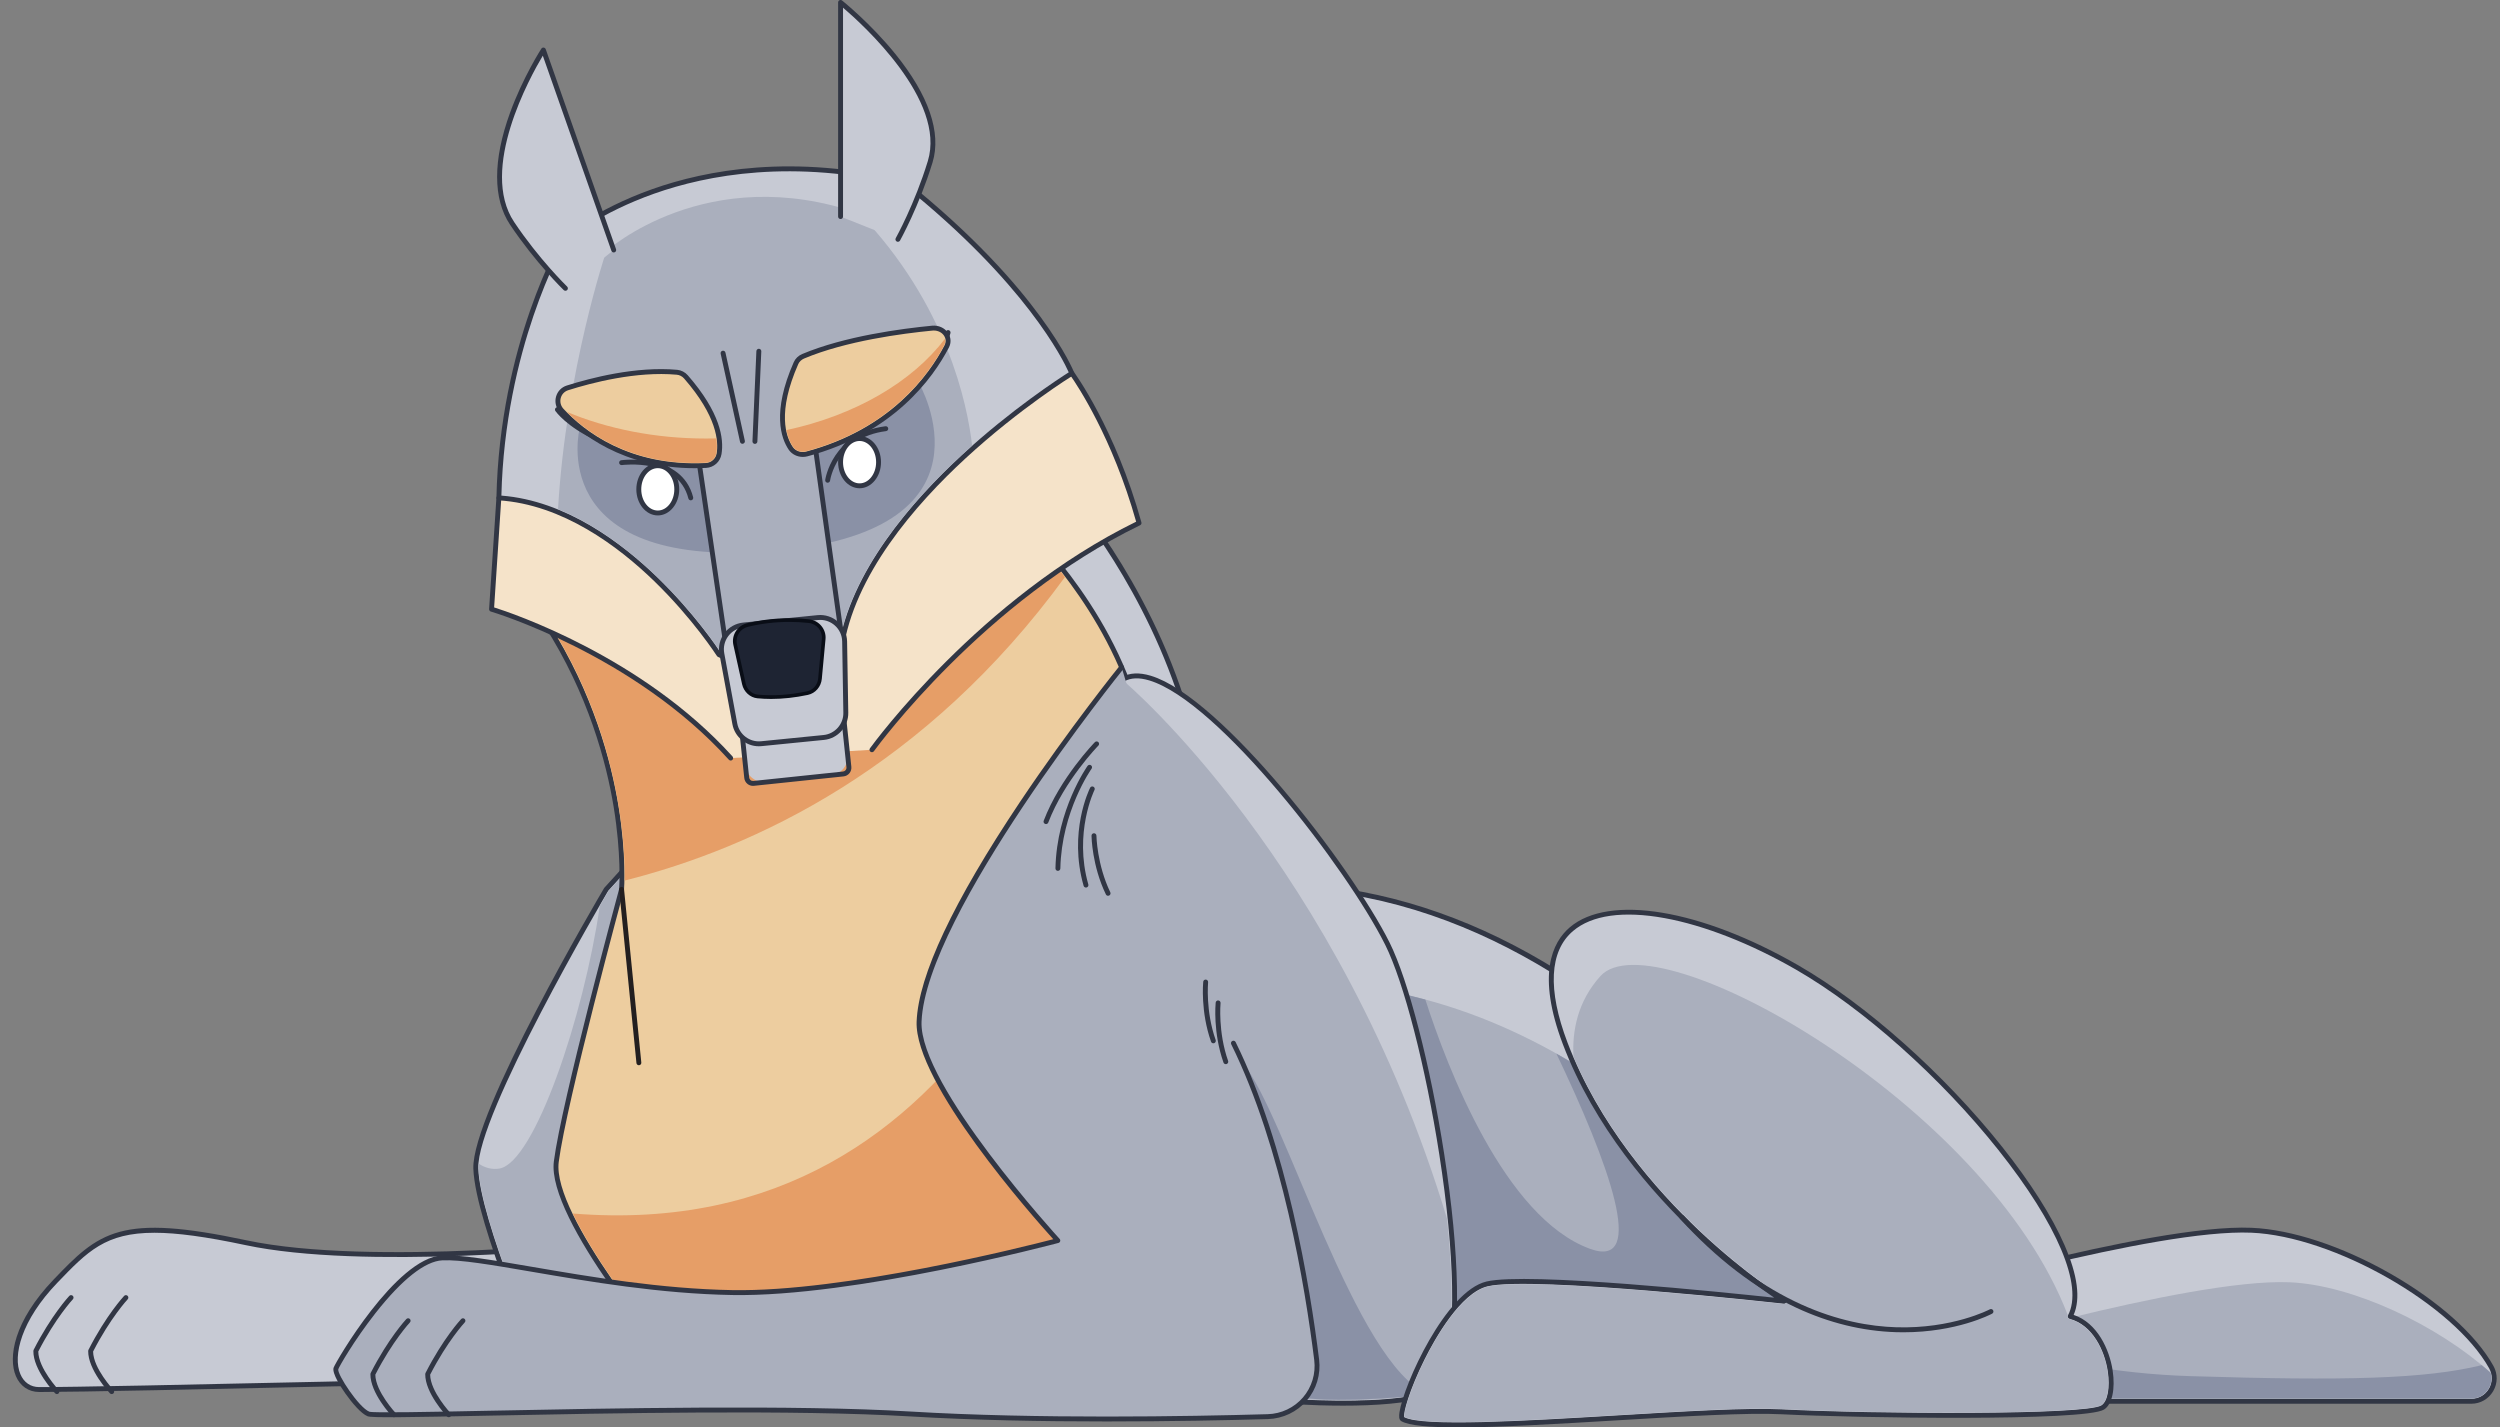 <?xml version="1.0" encoding="UTF-8"?><svg xmlns="http://www.w3.org/2000/svg" xmlns:xlink="http://www.w3.org/1999/xlink" height="344.8" preserveAspectRatio="xMidYMid meet" version="1.0" viewBox="-3.1 -0.0 603.9 344.8" width="603.9" zoomAndPan="magnify"><rect x="-3.1" y="-0.0" width="603.9" height="344.8" fill="#808080" stroke="none"/><defs><clipPath id="a"><path d="M 335 220 L 507 220 L 507 344.801 L 335 344.801 Z M 335 220"/></clipPath><clipPath id="b"><path d="M 334 219 L 508 219 L 508 344.801 L 334 344.801 Z M 334 219"/></clipPath></defs><g><g><path d="M 145.152 300.191 C 145.152 300.191 86.84 306.684 56.332 300.191 C 25.82 293.699 21.223 298.117 10.352 309.426 C -3.121 323.438 -0.852 335.625 6.344 335.66 C 21.242 335.73 139.629 332.852 139.629 332.852 L 145.152 300.191" fill="#c7cad4"/></g><g><path d="M 34.199 297.785 C 22.363 297.785 18.031 302.293 10.777 309.836 C 1.996 318.969 -0.047 327.516 1.82 331.934 C 2.672 333.945 4.277 335.055 6.348 335.066 C 20.59 335.125 130.789 332.473 139.125 332.27 L 144.438 300.863 C 137.387 301.598 84.547 306.801 56.207 300.77 C 46.629 298.734 39.625 297.785 34.199 297.785 Z M 6.918 336.25 C 6.711 336.25 6.52 336.25 6.34 336.25 C 3.805 336.238 1.762 334.832 0.73 332.395 C -1.145 327.969 0.141 319.188 9.922 309.016 C 15.117 303.609 19.223 299.344 25.82 297.562 C 32.395 295.785 41.27 296.379 56.453 299.609 C 86.523 306.008 144.504 299.664 145.086 299.602 C 145.27 299.582 145.453 299.648 145.582 299.785 C 145.711 299.918 145.766 300.105 145.734 300.289 L 140.211 332.949 C 140.164 333.227 139.926 333.434 139.641 333.441 C 138.473 333.473 23.898 336.25 6.918 336.25" fill="#313644"/></g><g><path d="M 167.422 332.656 L 128.672 332.656 C 128.672 332.656 112.281 295.617 111.836 282.27 C 111.391 268.922 143.336 214.836 143.336 214.836 L 167.422 188.277 L 167.422 332.656" fill="#c7cad4"/></g><g><path d="M 129.059 332.066 L 166.828 332.066 L 166.828 189.816 L 143.812 215.188 C 142.668 217.141 112 269.402 112.43 282.25 C 112.844 294.641 127.387 328.242 129.059 332.066 Z M 167.422 333.25 L 128.672 333.25 C 128.438 333.25 128.227 333.113 128.129 332.898 C 127.461 331.383 111.688 295.598 111.242 282.289 C 110.801 268.922 141.516 216.746 142.824 214.535 C 142.844 214.5 142.867 214.469 142.895 214.438 L 166.984 187.879 C 167.148 187.699 167.406 187.637 167.637 187.727 C 167.863 187.812 168.016 188.035 168.016 188.277 L 168.016 332.656 C 168.016 332.984 167.75 333.25 167.422 333.25" fill="#313644"/></g><g><path d="M 166.75 190.027 L 166.75 331.98 L 129.105 331.98 C 127.34 327.934 112.914 294.566 112.512 282.246 C 112.496 281.895 112.512 281.516 112.551 281.113 C 114.09 282.109 115.762 282.582 117.555 282.273 C 126.031 280.801 137.949 245.414 141.781 218.867 C 142.953 216.832 143.707 215.535 143.883 215.238 L 166.75 190.027" fill="#aaafbd"/></g><g><path d="M 452.723 315.23 C 452.723 315.23 516.16 296.133 540.773 297.18 C 560.824 298.031 589.965 314.547 598.695 330.242 C 600.758 333.949 598.09 338.496 593.852 338.496 L 456.914 338.496 L 452.723 315.23" fill="#c7cad4"/></g><g><path d="M 457.41 337.902 L 593.852 337.902 C 595.625 337.902 597.223 336.992 598.121 335.461 C 599.023 333.93 599.043 332.09 598.18 330.531 C 589.621 315.152 560.641 298.617 540.746 297.77 C 517.676 296.793 459.461 313.848 453.402 315.645 Z M 593.852 339.09 L 456.914 339.09 C 456.625 339.09 456.383 338.883 456.328 338.602 L 452.141 315.336 C 452.086 315.039 452.266 314.746 452.555 314.66 C 453.188 314.469 516.371 295.547 540.801 296.586 C 550.473 296.996 562.672 301.023 574.273 307.629 C 585.922 314.262 595.012 322.398 599.215 329.957 C 600.285 331.883 600.262 334.164 599.145 336.062 C 598.031 337.957 596.051 339.09 593.852 339.09" fill="#313644"/></g><g><path d="M 598.051 335.418 C 597.172 336.926 595.594 337.816 593.855 337.816 L 463.77 337.816 L 461.961 327.801 C 461.961 327.801 525.395 308.711 550.012 309.746 C 565.246 310.41 585.754 320.102 598.535 331.617 C 598.898 332.883 598.734 334.246 598.051 335.418" fill="#aaafbd"/></g><g><path d="M 598.051 335.418 C 597.172 336.926 595.594 337.816 593.855 337.816 L 463.77 337.816 L 461.961 327.801 C 461.961 327.801 467.246 326.211 475.363 323.973 C 490.598 328.461 507.867 331.871 526.066 332.422 C 563.52 333.586 582.625 333.113 596.391 329.77 C 597.133 330.375 597.848 330.996 598.535 331.617 C 598.898 332.883 598.734 334.246 598.051 335.418" fill="#8a91a6"/></g><g><path d="M 255.812 120.27 C 255.812 120.27 276.73 144.141 285.004 178.18 C 257.664 204.887 255.812 209.598 255.812 209.598 L 230.434 136.648 L 255.812 120.27" fill="#c7cad4"/></g><g><path d="M 231.148 136.895 L 255.961 208.227 C 257.734 205.656 263.832 198.047 284.348 177.992 C 276.727 146.996 258.387 124.266 255.695 121.051 Z M 255.812 210.188 C 255.805 210.188 255.797 210.188 255.789 210.188 C 255.547 210.176 255.332 210.023 255.25 209.793 L 229.875 136.844 C 229.785 136.586 229.883 136.297 230.113 136.148 L 255.488 119.77 C 255.734 119.609 256.062 119.656 256.258 119.879 C 256.469 120.117 277.367 144.25 285.578 178.039 C 285.629 178.242 285.566 178.457 285.418 178.602 C 258.82 204.586 256.445 209.625 256.359 209.828 C 256.266 210.043 256.047 210.188 255.812 210.188" fill="#313644"/></g><g><path d="M 243.523 126.336 C 243.523 126.336 264.473 145.305 271.805 172.477 C 272.328 202.789 278.086 324.805 278.086 324.805 L 160.383 330.395 C 160.383 330.395 129.488 294.531 131.281 280.613 C 133.164 265.984 147.051 214.836 147.051 214.836 C 147.051 214.836 149.617 183.125 128.844 150.715 C 144.66 129.039 243.523 126.336 243.523 126.336" fill="#edcd9f"/></g><g><path d="M 147.051 214.836 L 147.055 214.836 Z M 129.566 150.742 C 140.188 167.453 144.543 183.926 146.32 194.832 C 148.266 206.746 147.648 214.805 147.641 214.883 C 147.637 214.918 147.633 214.957 147.621 214.992 C 147.484 215.5 133.727 266.266 131.867 280.688 C 130.199 293.633 158.074 326.766 160.645 329.785 L 277.469 324.238 C 277.031 314.984 271.719 201.57 271.211 172.562 C 264.344 147.207 245.32 128.836 243.301 126.938 C 237.871 127.109 145.383 130.352 129.566 150.742 Z M 160.383 330.984 C 160.211 330.984 160.047 330.91 159.934 330.781 C 158.664 329.309 128.887 294.559 130.691 280.535 C 132.535 266.246 145.938 216.68 146.461 214.734 C 146.512 214.027 146.988 206.262 145.145 194.984 C 143.367 184.121 139.012 167.676 128.344 151.035 C 128.215 150.828 128.223 150.562 128.367 150.367 C 135.023 141.238 156.449 134.324 192.043 129.809 C 218.457 126.461 243.262 125.75 243.508 125.746 C 243.66 125.738 243.809 125.797 243.922 125.898 C 244.133 126.09 265.082 145.297 272.375 172.324 C 272.387 172.371 272.395 172.418 272.395 172.469 C 272.914 202.426 278.621 323.555 278.68 324.773 C 278.695 325.102 278.441 325.379 278.113 325.395 L 160.41 330.984 C 160.402 330.984 160.395 330.984 160.383 330.984" fill="#313644"/></g><g><path d="M 129.66 150.742 C 145.527 130.465 237.516 127.203 243.273 127.016 C 244.258 127.957 248.852 132.395 254.152 139.391 C 220.461 185.539 179.152 204.789 147.805 212.707 C 147.93 204.992 146.984 178.004 129.66 150.742" fill="#e69e67"/></g><g><path d="M 277.383 324.16 L 160.684 329.703 C 158.633 327.301 142.426 308.008 135.27 293.137 C 235.371 301.25 261.566 195.801 269.938 168.66 C 270.371 169.941 270.762 171.246 271.125 172.57 C 271.637 201.516 276.922 314.344 277.383 324.16" fill="#e69e67"/></g><g><path d="M 455.613 329.512 L 448.547 329.66 L 302.551 332.602 L 299.559 332.652 C 299.559 332.652 278.609 223.207 318.406 214.836 C 405.863 225.836 455.613 329.512 455.613 329.512" fill="#c7cad4"/></g><g><path d="M 318.434 215.438 C 309.629 217.332 303.172 224.57 299.234 236.957 C 296.043 247.016 294.5 260.449 294.652 276.879 C 294.891 302.848 299.352 328.238 300.051 332.051 L 302.539 332.008 L 448.535 329.066 L 454.664 328.938 C 452.324 324.293 440.078 300.883 419.336 276.664 C 398.102 251.867 363.363 221.125 318.434 215.438 Z M 299.559 333.246 C 299.273 333.246 299.031 333.043 298.977 332.766 C 298.926 332.492 293.727 305.027 293.465 276.891 C 293.312 260.332 294.875 246.777 298.105 236.598 C 302.191 223.73 308.98 216.211 318.285 214.254 C 318.348 214.242 318.414 214.238 318.48 214.246 C 338.52 216.77 358.23 224.391 377.07 236.902 C 392.121 246.898 406.652 260.023 420.258 275.914 C 443.406 302.957 456.02 328.996 456.145 329.258 C 456.234 329.438 456.223 329.652 456.117 329.824 C 456.012 329.996 455.824 330.102 455.625 330.105 L 448.559 330.254 L 302.562 333.191 L 299.57 333.246 C 299.566 333.246 299.562 333.246 299.559 333.246" fill="#313644"/></g><g><path d="M 448.547 329.66 L 302.551 332.602 C 298.871 299.961 296.82 244.117 324.797 238.227 C 385.652 245.883 428.258 298.422 448.547 329.66" fill="#aaafbd"/></g><g><path d="M 448.547 329.66 L 302.551 332.602 C 298.871 299.961 296.82 244.117 324.797 238.227 C 330.418 238.926 335.895 240.02 341.203 241.449 C 346.504 257.871 360.32 294.148 381.004 301.672 C 395.039 306.77 385.355 280.68 372.859 254.512 C 408.398 274.453 434.121 307.441 448.547 329.66" fill="#8a91a6"/></g><g><path d="M 289.605 336.848 C 289.605 336.848 326.262 341.559 341.973 336.848 C 356.637 330.039 342.496 248.871 332.023 227.926 C 321.551 206.98 281.863 156.262 268.191 164.078 C 254.523 171.895 225.922 246.777 225.922 246.777 L 289.605 336.848" fill="#c7cad4"/></g><g><path d="M 289.941 336.293 C 293.238 336.695 327.016 340.688 341.762 336.293 C 343.328 335.543 344.613 333.77 345.578 331.008 C 348.703 322.066 348.344 303.094 344.59 278.957 C 341.273 257.629 336.012 237.227 331.492 228.191 C 322.34 209.883 291.293 169.438 274.543 164.371 C 272.086 163.625 270.047 163.703 268.484 164.594 C 255.582 171.973 228.57 241.551 226.59 246.695 Z M 321.34 339.551 C 306.246 339.551 290.52 337.562 289.531 337.434 C 289.367 337.414 289.219 337.324 289.121 337.191 L 225.438 247.121 C 225.324 246.961 225.297 246.75 225.367 246.566 C 226.539 243.5 254.199 171.395 267.898 163.566 C 269.754 162.504 272.105 162.395 274.887 163.234 C 291.91 168.387 323.324 209.199 332.555 227.66 C 337.121 236.797 342.43 257.336 345.762 278.773 C 349.547 303.098 349.887 322.281 346.699 331.402 C 345.617 334.496 344.109 336.508 342.223 337.387 C 342.195 337.398 342.172 337.406 342.145 337.414 C 336.805 339.016 329.152 339.551 321.34 339.551" fill="#313644"/></g><g><path d="M 345.504 330.98 C 344.535 333.746 343.254 335.512 341.785 336.199 C 327.129 340.594 293.48 336.645 289.988 336.211 L 226.676 246.68 C 228.777 241.234 255.676 172.004 268.523 164.668 C 268.523 164.668 320.512 208.473 346.465 294.473 C 348.012 309.844 348.066 323.66 345.504 330.98" fill="#aaafbd"/></g><g><path d="M 297.086 256.789 C 297.086 256.789 311.953 290.793 315.027 330.395 C 314.094 334.73 311.578 338.496 311.578 338.496 L 313.23 337.816 C 313.23 337.816 322.035 338.941 341.973 336.848 C 324.289 329.703 307.375 269 297.086 256.789" fill="#8a91a6"/></g><g clip-path="url(#a)"><path d="M 335.688 342.777 C 333.742 341.621 345.113 312.758 356.109 310.141 C 367.109 307.523 427.852 314.332 427.852 314.332 C 427.852 314.332 389.625 290.703 374.965 251.984 C 360.301 213.266 396.434 213.789 430.992 233.688 C 465.555 253.586 505.355 302.285 496.977 317.996 C 506.926 320.613 509.02 337.371 504.828 339.988 C 500.641 342.609 447.75 342.082 427.328 341.039 C 406.906 339.988 343.02 347.133 335.688 342.777" fill="#c7cad4"/></g><g clip-path="url(#b)"><path d="M 336.078 342.316 C 340.512 344.734 365.418 343.238 387.41 341.914 C 403.652 340.938 419 340.016 427.359 340.445 C 449.777 341.594 500.688 341.879 504.516 339.488 C 506.02 338.547 506.652 335.152 506.055 331.227 C 505.309 326.312 502.445 320.047 496.824 318.57 C 496.648 318.523 496.504 318.398 496.434 318.234 C 496.359 318.066 496.367 317.875 496.453 317.715 C 500.203 310.68 493.914 295.75 479.621 277.781 C 465.68 260.246 446.93 243.547 430.699 234.199 C 419.805 227.93 408.551 223.52 399.008 221.781 C 389.051 219.969 381.402 221.047 376.883 224.895 C 371.172 229.754 370.699 239.051 375.52 251.773 C 383.051 271.668 396.969 287.48 407.312 297.246 C 418.527 307.828 428.07 313.766 428.164 313.828 C 428.398 313.973 428.504 314.262 428.414 314.523 C 428.32 314.785 428.062 314.949 427.785 314.918 C 427.18 314.852 367.02 308.152 356.25 310.719 C 349.684 312.281 343.438 323.535 341.055 328.301 C 337.305 335.805 335.832 341.375 336.078 342.316 Z M 349.234 344.801 C 342.262 344.801 337.238 344.387 335.387 343.285 C 334.773 342.922 334.828 342 334.957 341.145 C 335.973 334.477 346.137 311.906 355.973 309.562 C 365.812 307.223 413.863 312.215 425.473 313.473 C 422.035 311.133 414.703 305.848 406.5 298.105 C 396.062 288.258 382.023 272.297 374.406 252.191 C 368.078 235.473 371.84 227.629 376.113 223.992 C 385.578 215.934 407.754 219.621 431.289 233.172 C 447.645 242.59 466.52 259.398 480.551 277.043 C 487.371 285.617 492.574 293.816 495.605 300.758 C 498.781 308.035 499.52 313.707 497.812 317.629 C 503.535 319.551 506.457 325.977 507.23 331.047 C 507.914 335.566 507.098 339.273 505.145 340.492 C 500.539 343.371 445.359 342.555 427.297 341.629 C 419.004 341.203 403.691 342.125 387.48 343.098 C 373.098 343.965 359.18 344.801 349.234 344.801" fill="#313644"/></g><g><path d="M 504.473 339.422 C 500.656 341.809 449.773 341.512 427.367 340.367 C 418.996 339.934 403.652 340.852 387.406 341.836 C 365.473 343.156 340.652 344.641 336.148 342.266 C 335.906 341.082 337.914 334.367 342 326.629 C 346.785 317.582 351.988 311.812 356.266 310.797 C 367.023 308.238 427.164 314.926 427.77 315.008 C 428.082 315.031 428.391 314.844 428.484 314.547 C 428.594 314.25 428.473 313.926 428.203 313.754 C 427.84 313.535 392.301 291.238 376.984 255.215 C 376.66 249.051 377.957 241.922 383.496 235.785 C 396.453 221.43 476.887 266.523 496.383 317.676 C 496.285 317.863 496.273 318.082 496.355 318.27 C 496.438 318.457 496.609 318.594 496.801 318.645 C 502.383 320.117 505.238 326.344 505.98 331.238 C 506.562 335.133 505.953 338.492 504.473 339.422" fill="#aaafbd"/></g><g><path d="M 456.695 321.828 C 456.105 321.828 455.508 321.82 454.902 321.801 C 446.77 321.547 438.664 319.559 430.801 315.887 C 420.996 311.309 411.551 304.09 402.727 294.426 C 402.508 294.184 402.523 293.809 402.766 293.59 C 403.008 293.367 403.383 293.383 403.602 293.625 C 423.32 315.227 442.402 320.227 454.938 320.613 C 468.488 321.035 477.473 316.332 477.562 316.281 C 477.852 316.129 478.211 316.238 478.363 316.527 C 478.52 316.816 478.41 317.172 478.121 317.328 C 477.762 317.52 469.531 321.828 456.695 321.828" fill="#313644"/></g><g><path d="M 151.227 256.727 L 147.051 214.836 L 151.227 256.727" fill="#fff"/></g><g><path d="M 151.227 257.32 C 150.926 257.32 150.668 257.094 150.637 256.785 L 146.461 214.895 C 146.426 214.57 146.664 214.277 146.988 214.246 C 147.316 214.211 147.605 214.449 147.641 214.777 L 151.816 256.668 C 151.852 256.996 151.613 257.285 151.285 257.316 C 151.266 257.32 151.246 257.32 151.227 257.32" fill="#231f20"/></g><g><path d="M 173.402 183.125 C 149.98 157.215 115.637 147.156 115.637 147.156 L 117.41 120.27 L 129.055 111.758 L 255.812 90.172 C 255.812 90.172 265.727 103.551 272.051 126.336 C 235.836 143.914 210.742 176.688 207.523 181.113 L 173.402 183.125" fill="#f5e3c9"/></g><g><path d="M 173.402 183.719 C 173.242 183.719 173.082 183.652 172.965 183.523 C 149.93 158.039 115.812 147.824 115.473 147.727 C 115.203 147.645 115.027 147.395 115.047 147.117 L 116.816 120.23 C 116.828 120.055 116.918 119.895 117.059 119.789 L 128.707 111.277 C 128.781 111.227 128.867 111.188 128.957 111.172 L 255.711 89.586 C 255.934 89.547 256.152 89.641 256.289 89.816 C 256.387 89.953 266.34 103.551 272.621 126.18 C 272.699 126.453 272.566 126.746 272.312 126.871 C 234.715 145.117 209.074 179.988 208.004 181.461 C 207.809 181.727 207.438 181.785 207.176 181.594 C 206.91 181.398 206.852 181.027 207.043 180.766 C 208.121 179.285 233.73 144.453 271.348 126.02 C 265.629 105.699 256.996 92.883 255.547 90.816 L 129.293 112.316 L 117.98 120.586 L 116.262 146.727 C 120.422 148.039 152.035 158.605 173.844 182.727 C 174.062 182.969 174.043 183.344 173.801 183.566 C 173.688 183.668 173.547 183.719 173.402 183.719" fill="#313644"/></g><g><path d="M 133.078 57.816 C 133.078 57.816 163.262 31.422 215.57 44.297 C 248.164 70.453 255.812 90.172 255.812 90.172 C 255.812 90.172 204.945 121.402 199.949 157.215 C 175.473 161.277 170.586 158.145 170.586 158.145 C 170.586 158.145 147.613 122.199 117.41 120.27 C 118.191 82.93 133.078 57.816 133.078 57.816" fill="#c7cad4"/></g><g><path d="M 170.996 157.691 C 171.773 158.043 177.766 160.254 199.426 156.699 C 202.203 138.191 217.203 121.016 229.352 109.828 C 241.211 98.906 252.719 91.43 255.066 89.938 C 253.695 86.867 244.613 68.391 215.301 44.844 C 188.512 38.277 167.707 42.262 154.965 46.766 C 141.844 51.402 134.348 57.523 133.543 58.199 C 132.613 59.816 118.895 84.336 118.016 119.719 C 133.559 120.934 147.086 131.117 155.734 139.504 C 164.562 148.062 170.234 156.527 170.996 157.691 Z M 179.285 159.887 C 172.332 159.887 170.391 158.727 170.266 158.645 C 170.191 158.598 170.129 158.535 170.086 158.465 C 170.027 158.375 164.258 149.414 154.891 140.34 C 146.281 131.996 132.785 121.844 117.371 120.859 C 117.055 120.84 116.809 120.574 116.816 120.258 C 117.594 83.188 132.422 57.766 132.57 57.512 C 132.602 57.461 132.641 57.41 132.688 57.367 C 132.766 57.301 140.48 50.637 154.512 45.668 C 167.438 41.09 188.547 37.035 215.715 43.723 C 215.797 43.742 215.875 43.781 215.941 43.836 C 248.285 69.789 256.285 89.758 256.363 89.957 C 256.469 90.223 256.363 90.527 256.121 90.676 C 255.996 90.754 243.285 98.605 230.141 110.715 C 218.047 121.852 203.094 138.977 200.535 157.297 C 200.5 157.555 200.305 157.758 200.047 157.801 C 190.43 159.395 183.801 159.887 179.285 159.887" fill="#313644"/></g><g><path d="M 231.73 107.652 C 217.738 120.098 202.207 137.758 199.348 156.633 C 177.898 160.141 171.871 157.996 171.051 157.633 C 169.633 155.477 153.738 131.988 131.695 122.996 C 133.664 89.305 143.355 60.656 143.355 60.656 C 143.355 60.656 167.625 38.723 204.539 51.598 C 225.625 73.598 230.57 97.609 231.73 107.652" fill="#aaafbd"/></g><g><path d="M 136.906 103.551 C 136.906 103.551 128.32 137.133 182.262 133.219 C 240.145 129.023 218.875 92.535 218.875 92.535 C 218.875 92.535 211.23 108.234 178.941 110.746 C 146.648 113.262 136.906 103.551 136.906 103.551" fill="#8a91a6"/></g><g><path d="M 145.152 60.395 L 128.164 12.078 C 128.164 12.078 110.68 39.094 120.605 53.953 C 126.738 63.137 133.48 69.648 133.48 69.648 L 145.152 60.395" fill="#c7cad4"/></g><g><path d="M 133.48 70.242 C 133.336 70.242 133.188 70.188 133.07 70.074 C 133.004 70.012 126.211 63.414 120.113 54.285 C 115.945 48.043 115.941 38.691 120.105 27.242 C 123.223 18.664 127.625 11.824 127.668 11.758 C 127.793 11.566 128.012 11.465 128.234 11.492 C 128.461 11.52 128.648 11.672 128.727 11.883 L 145.711 60.195 C 145.82 60.508 145.656 60.844 145.348 60.953 C 145.039 61.062 144.699 60.898 144.594 60.59 L 128.02 13.449 C 124.98 18.539 112.59 40.887 121.098 53.629 C 127.125 62.648 133.828 69.156 133.895 69.223 C 134.129 69.449 134.137 69.824 133.91 70.062 C 133.793 70.18 133.637 70.242 133.48 70.242" fill="#313644"/></g><g><path d="M 199.949 52.32 L 199.949 0.59 C 199.949 0.59 226.812 21.98 221.598 39.074 C 218.371 49.633 213.793 57.816 213.793 57.816 L 199.949 52.32" fill="#c7cad4"/></g><g><path d="M 213.793 58.406 C 213.695 58.406 213.594 58.383 213.504 58.332 C 213.219 58.172 213.117 57.812 213.277 57.523 C 213.32 57.445 217.863 49.273 221.027 38.902 C 225.512 24.211 205.262 5.879 200.543 1.855 L 200.543 52.32 C 200.543 52.645 200.277 52.91 199.949 52.91 C 199.621 52.91 199.355 52.645 199.355 52.32 L 199.355 0.59 C 199.355 0.359 199.488 0.152 199.691 0.055 C 199.898 -0.043 200.141 -0.016 200.32 0.125 C 200.387 0.18 207.156 5.598 213.191 13.047 C 221.254 23 224.355 32.059 222.164 39.246 C 218.957 49.746 214.355 58.023 214.312 58.105 C 214.203 58.297 214 58.406 213.793 58.406" fill="#313644"/></g><g><path d="M 196.828 116.605 C 196.801 116.605 196.773 116.605 196.75 116.602 C 196.426 116.559 196.195 116.262 196.238 115.934 C 196.254 115.82 197.887 104.629 210.793 102.965 C 211.117 102.922 211.414 103.152 211.457 103.477 C 211.5 103.801 211.27 104.098 210.945 104.141 C 198.93 105.688 197.43 115.988 197.414 116.09 C 197.375 116.391 197.121 116.605 196.828 116.605" fill="#313644"/></g><g><path d="M 163.766 120.863 C 163.5 120.863 163.258 120.684 163.188 120.414 C 160.688 110.559 147.266 112.324 147.133 112.344 C 146.809 112.391 146.508 112.164 146.461 111.84 C 146.418 111.516 146.645 111.215 146.969 111.172 C 147.113 111.148 161.574 109.246 164.34 120.121 C 164.418 120.441 164.227 120.762 163.91 120.844 C 163.859 120.855 163.812 120.863 163.766 120.863" fill="#313644"/></g><g><path d="M 267.84 161.188 C 267.84 161.188 219.961 220.34 218.914 246.777 C 218.289 262.555 252.426 299.668 252.426 299.668 C 252.426 299.668 203.582 312.758 173.805 312.234 C 144.031 311.711 114.184 303.332 103.711 303.855 C 93.234 304.379 78.574 328.992 78.051 330.562 C 77.527 332.133 83.285 340.512 85.906 341.559 C 88.523 342.609 173.355 338.941 216.82 341.559 C 247.305 343.398 283.977 342.75 303.156 342.203 C 310.379 341.996 315.844 335.652 314.953 328.48 C 312.699 310.262 307.145 276.93 294.844 251.984 L 267.84 161.188" fill="#aaafbd"/></g><g><path d="M 264.219 343.367 C 248.832 343.367 232.035 343.07 216.781 342.152 C 188.969 340.477 144.379 341.371 114.871 341.965 C 95.363 342.359 86.695 342.516 85.684 342.109 C 84.148 341.496 81.902 338.859 80.312 336.598 C 79.316 335.176 77.039 331.723 77.488 330.375 C 77.922 329.078 92.57 303.82 103.68 303.266 C 108.098 303.043 115.785 304.363 125.52 306.031 C 139.305 308.395 156.465 311.336 173.816 311.641 C 200.902 312.113 244.387 301.145 251.328 299.344 C 246.426 293.922 217.734 261.555 218.32 246.754 C 218.762 235.68 227.156 217.844 243.273 193.738 C 255.254 175.832 267.258 160.965 267.379 160.816 C 267.582 160.562 267.957 160.523 268.211 160.73 C 268.465 160.934 268.504 161.309 268.301 161.562 C 267.82 162.152 220.535 220.859 219.508 246.801 C 218.898 262.152 252.523 298.898 252.863 299.266 C 253.004 299.418 253.055 299.633 252.996 299.832 C 252.938 300.031 252.781 300.188 252.582 300.242 C 252.094 300.371 203.312 313.348 173.797 312.828 C 156.352 312.52 139.145 309.57 125.316 307.199 C 115.656 305.543 108.027 304.234 103.738 304.449 C 99.574 304.656 93.996 309.062 87.613 317.184 C 82.445 323.762 78.82 330.133 78.613 330.75 C 78.312 331.957 83.57 339.988 86.125 341.012 C 87.168 341.336 99.996 341.082 114.848 340.781 C 144.371 340.188 188.992 339.289 216.855 340.969 C 247.316 342.805 283.992 342.16 303.141 341.609 C 306.422 341.516 309.523 340.039 311.652 337.559 C 313.781 335.082 314.77 331.801 314.367 328.555 C 312.164 310.777 306.633 277.223 294.312 252.246 C 294.168 251.953 294.289 251.598 294.582 251.453 C 294.875 251.305 295.23 251.426 295.375 251.719 C 307.773 276.855 313.332 310.559 315.543 328.41 C 315.984 331.988 314.895 335.602 312.555 338.332 C 310.207 341.066 306.785 342.691 303.172 342.797 C 293.586 343.07 279.609 343.367 264.219 343.367" fill="#313644"/></g><g><path d="M 260.098 185.348 C 260.098 185.348 252.746 195.566 252.445 209.773 L 260.098 185.348" fill="#aaafbd"/></g><g><path d="M 252.445 210.367 C 252.441 210.367 252.438 210.367 252.434 210.367 C 252.105 210.359 251.848 210.086 251.855 209.762 C 252.152 195.535 259.543 185.105 259.617 185 C 259.809 184.734 260.18 184.676 260.445 184.867 C 260.711 185.055 260.77 185.426 260.582 185.691 C 260.508 185.793 253.332 195.941 253.039 209.785 C 253.031 210.109 252.77 210.367 252.445 210.367" fill="#313644"/></g><g><path d="M 260.754 190.562 C 260.754 190.562 255.555 200.961 259.227 213.809 L 260.754 190.562" fill="#aaafbd"/></g><g><path d="M 259.227 214.398 C 258.969 214.398 258.73 214.23 258.656 213.969 C 254.965 201.051 260.008 190.73 260.227 190.297 C 260.371 190.004 260.727 189.887 261.02 190.035 C 261.312 190.18 261.43 190.535 261.285 190.828 C 261.234 190.93 256.234 201.188 259.797 213.645 C 259.887 213.957 259.703 214.285 259.387 214.375 C 259.336 214.391 259.277 214.398 259.227 214.398" fill="#313644"/></g><g><path d="M 261.805 179.691 C 261.805 179.691 253.547 188.07 249.57 198.469 L 261.805 179.691" fill="#aaafbd"/></g><g><path d="M 249.57 199.062 C 249.5 199.062 249.43 199.047 249.359 199.023 C 249.055 198.906 248.898 198.562 249.016 198.258 C 252.992 187.863 261.297 179.359 261.383 179.273 C 261.609 179.039 261.984 179.039 262.219 179.266 C 262.453 179.496 262.457 179.871 262.227 180.105 C 262.145 180.188 254.008 188.523 250.125 198.68 C 250.035 198.914 249.809 199.062 249.57 199.062" fill="#313644"/></g><g><path d="M 261.16 201.871 C 261.16 201.871 261.25 208.914 264.57 215.789 L 261.16 201.871" fill="#aaafbd"/></g><g><path d="M 264.57 216.387 C 264.348 216.387 264.137 216.262 264.035 216.051 C 260.695 209.133 260.57 202.172 260.566 201.879 C 260.562 201.551 260.824 201.285 261.152 201.281 C 261.473 201.27 261.746 201.535 261.754 201.863 C 261.754 201.934 261.883 208.863 265.102 215.535 C 265.246 215.828 265.121 216.184 264.828 216.324 C 264.742 216.367 264.656 216.387 264.57 216.387" fill="#313644"/></g><g><path d="M 291.145 242.258 C 291.145 242.258 290.461 249.266 293.004 256.465 L 291.145 242.258" fill="#aaafbd"/></g><g><path d="M 293.004 257.059 C 292.758 257.059 292.531 256.906 292.445 256.664 C 289.887 249.422 290.527 242.488 290.559 242.199 C 290.59 241.871 290.879 241.633 291.203 241.664 C 291.531 241.699 291.77 241.988 291.738 242.312 C 291.73 242.383 291.098 249.285 293.562 256.27 C 293.672 256.578 293.512 256.914 293.199 257.027 C 293.137 257.047 293.07 257.059 293.004 257.059" fill="#313644"/></g><g><path d="M 288.141 237.219 C 288.141 237.219 287.457 244.227 289.996 251.426 L 288.141 237.219" fill="#aaafbd"/></g><g><path d="M 289.996 252.02 C 289.754 252.02 289.523 251.867 289.438 251.625 C 286.883 244.383 287.523 237.449 287.551 237.16 C 287.582 236.832 287.871 236.594 288.199 236.629 C 288.523 236.66 288.762 236.949 288.73 237.273 C 288.723 237.344 288.09 244.246 290.559 251.23 C 290.664 251.539 290.504 251.879 290.195 251.988 C 290.129 252.008 290.062 252.02 289.996 252.02" fill="#313644"/></g><g><path d="M 160.383 118.203 C 160.383 121.359 158.328 123.914 155.797 123.914 C 153.262 123.914 151.207 121.359 151.207 118.203 C 151.207 115.051 153.262 112.492 155.797 112.492 C 158.328 112.492 160.383 115.051 160.383 118.203" fill="#fff"/></g><g><path d="M 155.797 113.086 C 153.594 113.086 151.801 115.383 151.801 118.203 C 151.801 121.027 153.594 123.324 155.797 123.324 C 158 123.324 159.789 121.027 159.789 118.203 C 159.789 115.383 158 113.086 155.797 113.086 Z M 155.797 124.508 C 152.938 124.508 150.613 121.68 150.613 118.203 C 150.613 114.727 152.938 111.898 155.797 111.898 C 158.652 111.898 160.977 114.727 160.977 118.203 C 160.977 121.68 158.652 124.508 155.797 124.508" fill="#313644"/></g><g><path d="M 209.125 111.645 C 209.125 114.797 207.07 117.355 204.539 117.355 C 202.004 117.355 199.949 114.797 199.949 111.645 C 199.949 108.488 202.004 105.934 204.539 105.934 C 207.07 105.934 209.125 108.488 209.125 111.645" fill="#fff"/></g><g><path d="M 204.539 106.523 C 202.336 106.523 200.543 108.82 200.543 111.645 C 200.543 114.465 202.336 116.762 204.539 116.762 C 206.742 116.762 208.535 114.465 208.535 111.645 C 208.535 108.82 206.742 106.523 204.539 106.523 Z M 204.539 117.945 C 201.68 117.945 199.355 115.117 199.355 111.645 C 199.355 108.168 201.68 105.34 204.539 105.34 C 207.395 105.34 209.719 108.168 209.719 111.645 C 209.719 115.117 207.395 117.945 204.539 117.945" fill="#313644"/></g><g><path d="M 169.535 111.738 C 155.406 111.738 146.199 108.918 140.73 106.336 C 133.727 103.027 131.168 99.438 131.062 99.285 C 130.875 99.02 130.941 98.648 131.211 98.461 C 131.48 98.273 131.848 98.34 132.035 98.609 C 132.062 98.645 134.574 102.141 141.344 105.312 C 147.609 108.25 158.898 111.496 177.109 110.293 C 198.23 108.895 210.219 100.781 216.559 94.219 C 223.422 87.113 225.328 80.242 225.348 80.172 C 225.434 79.855 225.758 79.672 226.074 79.754 C 226.391 79.84 226.578 80.164 226.492 80.48 C 226.414 80.77 224.512 87.668 217.461 94.992 C 210.977 101.727 198.727 110.051 177.188 111.477 C 174.492 111.656 171.941 111.738 169.535 111.738" fill="#313644"/></g><g><path d="M 157.93 92.625 L 165.789 111.758 L 171.973 153.973 L 199.949 151.887 L 193.844 108.051 L 196.531 86.398 L 157.93 92.625" fill="#aaafbd"/></g><g><path d="M 171.973 154.562 C 171.68 154.562 171.426 154.352 171.387 154.059 L 165.211 111.914 L 157.383 92.852 C 157.258 92.547 157.402 92.203 157.707 92.078 C 158.008 91.953 158.355 92.098 158.48 92.398 L 166.336 111.531 C 166.355 111.578 166.367 111.621 166.375 111.672 L 172.477 153.34 L 199.273 151.34 L 193.258 108.133 C 193.25 108.078 193.25 108.027 193.258 107.977 L 195.945 86.324 C 195.984 86 196.281 85.766 196.605 85.809 C 196.93 85.848 197.16 86.145 197.121 86.469 L 194.441 108.047 L 200.535 151.805 C 200.559 151.965 200.516 152.129 200.41 152.258 C 200.309 152.387 200.156 152.465 199.992 152.477 L 172.016 154.562 C 172 154.562 171.984 154.562 171.973 154.562" fill="#313644"/></g><g><path d="M 171.562 85.305 L 176.242 106.609 L 171.562 85.305" fill="#aaafbd"/></g><g><path d="M 176.242 107.203 C 175.973 107.203 175.727 107.016 175.664 106.738 L 170.98 85.434 C 170.91 85.113 171.113 84.797 171.434 84.727 C 171.754 84.656 172.07 84.859 172.141 85.18 L 176.824 106.48 C 176.895 106.801 176.691 107.117 176.371 107.188 C 176.328 107.199 176.285 107.203 176.242 107.203" fill="#313644"/></g><g><path d="M 180.207 84.84 L 179.258 106.633 L 180.207 84.84" fill="#aaafbd"/></g><g><path d="M 179.258 107.227 C 179.25 107.227 179.242 107.227 179.23 107.227 C 178.906 107.211 178.652 106.934 178.664 106.609 L 179.613 84.812 C 179.629 84.488 179.91 84.238 180.23 84.246 C 180.559 84.262 180.812 84.539 180.801 84.867 L 179.852 106.66 C 179.836 106.977 179.574 107.227 179.258 107.227" fill="#313644"/></g><g><path d="M 225.586 83.684 C 221.844 90.879 212.387 104.133 191.797 109.656 C 190.324 110.051 188.727 109.496 187.926 108.32 C 186.051 105.574 184.012 99.445 189.188 87.715 C 189.504 86.992 190.117 86.395 190.902 86.062 C 201.02 81.805 214.598 79.988 222.105 79.266 C 224.789 79.008 226.73 81.488 225.586 83.684" fill="#edcd9f"/></g><g><path d="M 225.586 83.684 L 225.59 83.684 Z M 222.48 79.844 C 222.375 79.844 222.27 79.848 222.16 79.855 C 214.91 80.555 201.242 82.355 191.133 86.609 C 190.5 86.879 189.988 87.367 189.727 87.953 C 184.609 99.559 186.707 105.484 188.414 107.984 C 189.082 108.965 190.41 109.414 191.645 109.082 C 211.926 103.645 221.285 90.66 225.062 83.41 C 225.461 82.645 225.41 81.789 224.926 81.07 C 224.402 80.297 223.484 79.844 222.48 79.844 Z M 190.836 110.375 C 189.48 110.375 188.18 109.742 187.434 108.652 C 185.59 105.949 183.293 99.605 188.645 87.477 C 189.023 86.613 189.762 85.898 190.672 85.52 C 200.926 81.203 214.73 79.379 222.047 78.676 C 223.605 78.527 225.086 79.191 225.906 80.41 C 226.633 81.484 226.711 82.809 226.113 83.957 C 222.246 91.383 212.672 104.672 191.949 110.23 C 191.582 110.328 191.207 110.375 190.836 110.375" fill="#313644"/></g><g><path d="M 224.988 83.371 C 221.215 90.613 211.871 103.57 191.621 109.004 C 190.438 109.324 189.113 108.883 188.48 107.938 C 187.887 107.062 187.227 105.738 186.863 103.895 C 203.473 100.32 217.227 92.285 225.18 81.824 C 225.312 82.336 225.246 82.875 224.988 83.371" fill="#e69e67"/></g><g><path d="M 132.566 99.145 C 137.504 104.488 148.609 113.355 167.406 112.438 C 169.012 112.359 170.332 111.195 170.598 109.609 C 171.145 106.348 170.527 100.117 162.598 91.039 C 162.047 90.41 161.266 90 160.434 89.926 C 150.664 89.039 139.887 91.82 133.98 93.691 C 131.645 94.434 130.902 97.344 132.566 99.145" fill="#edcd9f"/></g><g><path d="M 133 98.742 C 137.879 104.023 148.836 112.75 167.379 111.848 C 168.711 111.781 169.793 110.82 170.016 109.512 C 170.492 106.668 170.105 100.535 162.148 91.43 C 161.695 90.906 161.051 90.574 160.379 90.516 C 150.621 89.629 139.766 92.48 134.16 94.258 C 133.254 94.547 132.598 95.234 132.352 96.152 C 132.109 97.07 132.352 98.039 133 98.742 Z M 164.723 113.098 C 147.336 113.098 136.906 104.719 132.129 99.547 C 131.203 98.547 130.859 97.164 131.207 95.852 C 131.551 94.551 132.52 93.535 133.805 93.129 C 139.492 91.324 150.523 88.43 160.488 89.332 C 161.457 89.422 162.391 89.902 163.043 90.648 C 170.906 99.648 171.809 105.98 171.184 109.707 C 170.871 111.57 169.328 112.938 167.438 113.031 C 166.516 113.074 165.609 113.098 164.723 113.098" fill="#313644"/></g><g><path d="M 169.93 109.5 C 169.715 110.77 168.664 111.699 167.367 111.766 C 149.801 112.629 139.059 104.809 133.84 99.512 C 143.641 103.582 155.141 105.93 167.422 105.93 C 168.258 105.93 169.082 105.914 169.918 105.902 C 170.145 107.41 170.078 108.609 169.93 109.5" fill="#e69e67"/></g><g><path d="M 197.637 187.273 L 181.914 188.922 C 179.441 189.18 177.223 187.387 176.965 184.91 L 176.141 177.059 C 175.879 174.586 177.676 172.367 180.152 172.105 L 195.871 170.457 C 198.348 170.199 200.566 171.992 200.824 174.469 L 201.648 182.32 C 201.91 184.793 200.113 187.012 197.637 187.273" fill="#c7cad4"/></g><g><path d="M 200.605 186.961 L 200.609 186.961 Z M 199 170.73 C 198.969 170.73 198.938 170.73 198.902 170.734 L 177.246 173.008 C 176.996 173.035 176.777 173.156 176.621 173.348 C 176.465 173.539 176.391 173.781 176.418 174.031 L 177.863 187.816 C 177.891 188.062 178.012 188.285 178.203 188.441 C 178.398 188.598 178.641 188.668 178.887 188.645 L 200.543 186.371 C 200.789 186.344 201.012 186.223 201.168 186.031 C 201.324 185.84 201.398 185.598 201.371 185.348 L 199.922 171.562 C 199.898 171.316 199.777 171.094 199.586 170.938 C 199.418 170.805 199.215 170.73 199 170.73 Z M 178.785 189.836 C 178.305 189.836 177.84 189.672 177.457 189.363 C 177.02 189.008 176.746 188.5 176.688 187.941 L 175.238 174.152 C 175.18 173.594 175.344 173.039 175.699 172.602 C 176.055 172.164 176.559 171.887 177.121 171.828 L 198.777 169.559 C 199.34 169.496 199.891 169.66 200.332 170.016 C 200.77 170.371 201.043 170.879 201.102 171.438 L 202.551 185.227 C 202.609 185.789 202.445 186.34 202.09 186.777 C 201.734 187.215 201.23 187.492 200.668 187.551 L 179.012 189.824 C 178.934 189.832 178.859 189.836 178.785 189.836" fill="#313644"/></g><g><path d="M 195.906 178.141 L 180.789 179.648 C 177.738 179.953 174.965 177.871 174.406 174.859 L 171.27 157.918 C 170.641 154.523 173.047 151.32 176.48 150.977 L 194.449 149.184 C 197.883 148.844 200.871 151.504 200.93 154.953 L 201.215 172.18 C 201.266 175.242 198.957 177.836 195.906 178.141" fill="#c7cad4"/></g><g><path d="M 195.906 178.141 L 195.91 178.141 Z M 195.051 149.746 C 194.871 149.746 194.691 149.758 194.508 149.773 L 176.539 151.566 C 175.043 151.719 173.727 152.461 172.824 153.66 C 171.926 154.859 171.578 156.336 171.852 157.809 L 174.988 174.75 C 175.488 177.438 178.008 179.332 180.73 179.059 L 195.848 177.551 C 198.57 177.277 200.668 174.922 200.621 172.188 L 200.336 154.961 C 200.312 153.461 199.68 152.086 198.562 151.09 C 197.578 150.215 196.348 149.746 195.051 149.746 Z M 180.211 180.27 C 177.133 180.27 174.395 178.047 173.824 174.965 L 170.688 158.023 C 170.355 156.246 170.789 154.395 171.875 152.949 C 172.965 151.5 174.617 150.57 176.418 150.391 L 194.391 148.594 C 196.191 148.414 198 149 199.348 150.203 C 200.699 151.406 201.492 153.133 201.523 154.941 L 201.809 172.168 C 201.863 175.516 199.297 178.398 195.965 178.73 L 180.848 180.238 C 180.633 180.262 180.422 180.27 180.211 180.27" fill="#313644"/></g><g><path d="M 191.969 167.426 C 187.848 168.297 183.82 168.609 179.898 168.238 C 178.262 168.082 176.949 166.797 176.594 165.191 L 174.484 155.684 C 174.012 153.555 175.371 151.477 177.488 150.973 C 182.371 149.805 187.309 149.496 192.301 150.043 C 194.465 150.281 196.07 152.172 195.871 154.34 L 194.973 163.961 C 194.816 165.637 193.617 167.074 191.969 167.426" fill="#1e2433"/></g><g><path d="M 191.969 167.426 L 191.973 167.426 Z M 187.559 150.227 C 184.207 150.227 180.871 150.621 177.594 151.406 C 175.707 151.855 174.508 153.73 174.918 155.586 L 177.027 165.094 C 177.352 166.551 178.551 167.66 179.941 167.793 C 183.664 168.148 187.68 167.879 191.875 166.988 C 193.301 166.688 194.391 165.426 194.531 163.918 L 195.426 154.301 C 195.602 152.406 194.18 150.695 192.25 150.484 C 190.688 150.312 189.121 150.227 187.559 150.227 Z M 183.172 168.836 C 182.047 168.836 180.941 168.781 179.859 168.68 C 178.086 168.512 176.566 167.117 176.16 165.285 L 174.051 155.777 C 173.535 153.453 175.031 151.102 177.387 150.539 C 182.297 149.367 187.328 149.051 192.348 149.602 C 194.754 149.867 196.531 152.012 196.312 154.383 L 195.414 164 C 195.238 165.891 193.859 167.477 192.059 167.859 C 188.992 168.508 186.016 168.836 183.172 168.836" fill="#090d16"/></g><g><path d="M 23.887 336.754 C 23.727 336.754 23.57 336.691 23.453 336.566 C 23.238 336.336 18.145 330.887 18.203 326.328 C 18.207 326.234 18.227 326.145 18.27 326.066 C 22.516 317.742 26.707 313.227 26.883 313.039 C 27.105 312.801 27.48 312.789 27.719 313.012 C 27.957 313.238 27.969 313.613 27.746 313.852 C 27.707 313.895 23.535 318.395 19.391 326.477 C 19.441 330.539 24.266 335.703 24.316 335.754 C 24.539 335.992 24.531 336.367 24.293 336.594 C 24.176 336.699 24.031 336.754 23.887 336.754" fill="#313644"/></g><g><path d="M 10.641 336.754 C 10.484 336.754 10.328 336.691 10.211 336.566 C 9.992 336.336 4.898 330.887 4.961 326.328 C 4.961 326.234 4.984 326.145 5.023 326.066 C 9.273 317.742 13.461 313.227 13.637 313.039 C 13.859 312.801 14.234 312.789 14.477 313.012 C 14.715 313.238 14.727 313.613 14.504 313.852 C 14.461 313.895 10.289 318.395 6.145 326.477 C 6.199 330.539 11.023 335.703 11.07 335.754 C 11.297 335.992 11.285 336.367 11.047 336.594 C 10.934 336.699 10.785 336.754 10.641 336.754" fill="#313644"/></g><g><path d="M 105.305 342.344 C 105.145 342.344 104.988 342.281 104.871 342.156 C 104.656 341.926 99.562 336.477 99.621 331.914 C 99.625 331.824 99.645 331.734 99.688 331.656 C 103.934 323.332 108.125 318.816 108.301 318.629 C 108.523 318.391 108.898 318.379 109.137 318.602 C 109.379 318.828 109.391 319.203 109.164 319.441 C 109.125 319.484 104.953 323.984 100.809 332.066 C 100.859 336.129 105.688 341.293 105.734 341.344 C 105.961 341.582 105.949 341.957 105.711 342.184 C 105.598 342.289 105.449 342.344 105.305 342.344" fill="#313644"/></g><g><path d="M 92.059 342.344 C 91.902 342.344 91.746 342.281 91.629 342.156 C 91.41 341.926 86.316 336.477 86.379 331.914 C 86.379 331.824 86.402 331.734 86.441 331.656 C 90.691 323.332 94.879 318.816 95.055 318.629 C 95.281 318.391 95.656 318.379 95.895 318.602 C 96.133 318.828 96.145 319.203 95.922 319.441 C 95.879 319.484 91.707 323.984 87.562 332.066 C 87.617 336.129 92.441 341.293 92.488 341.344 C 92.715 341.582 92.703 341.957 92.465 342.184 C 92.352 342.289 92.207 342.344 92.059 342.344" fill="#313644"/></g></g></svg>